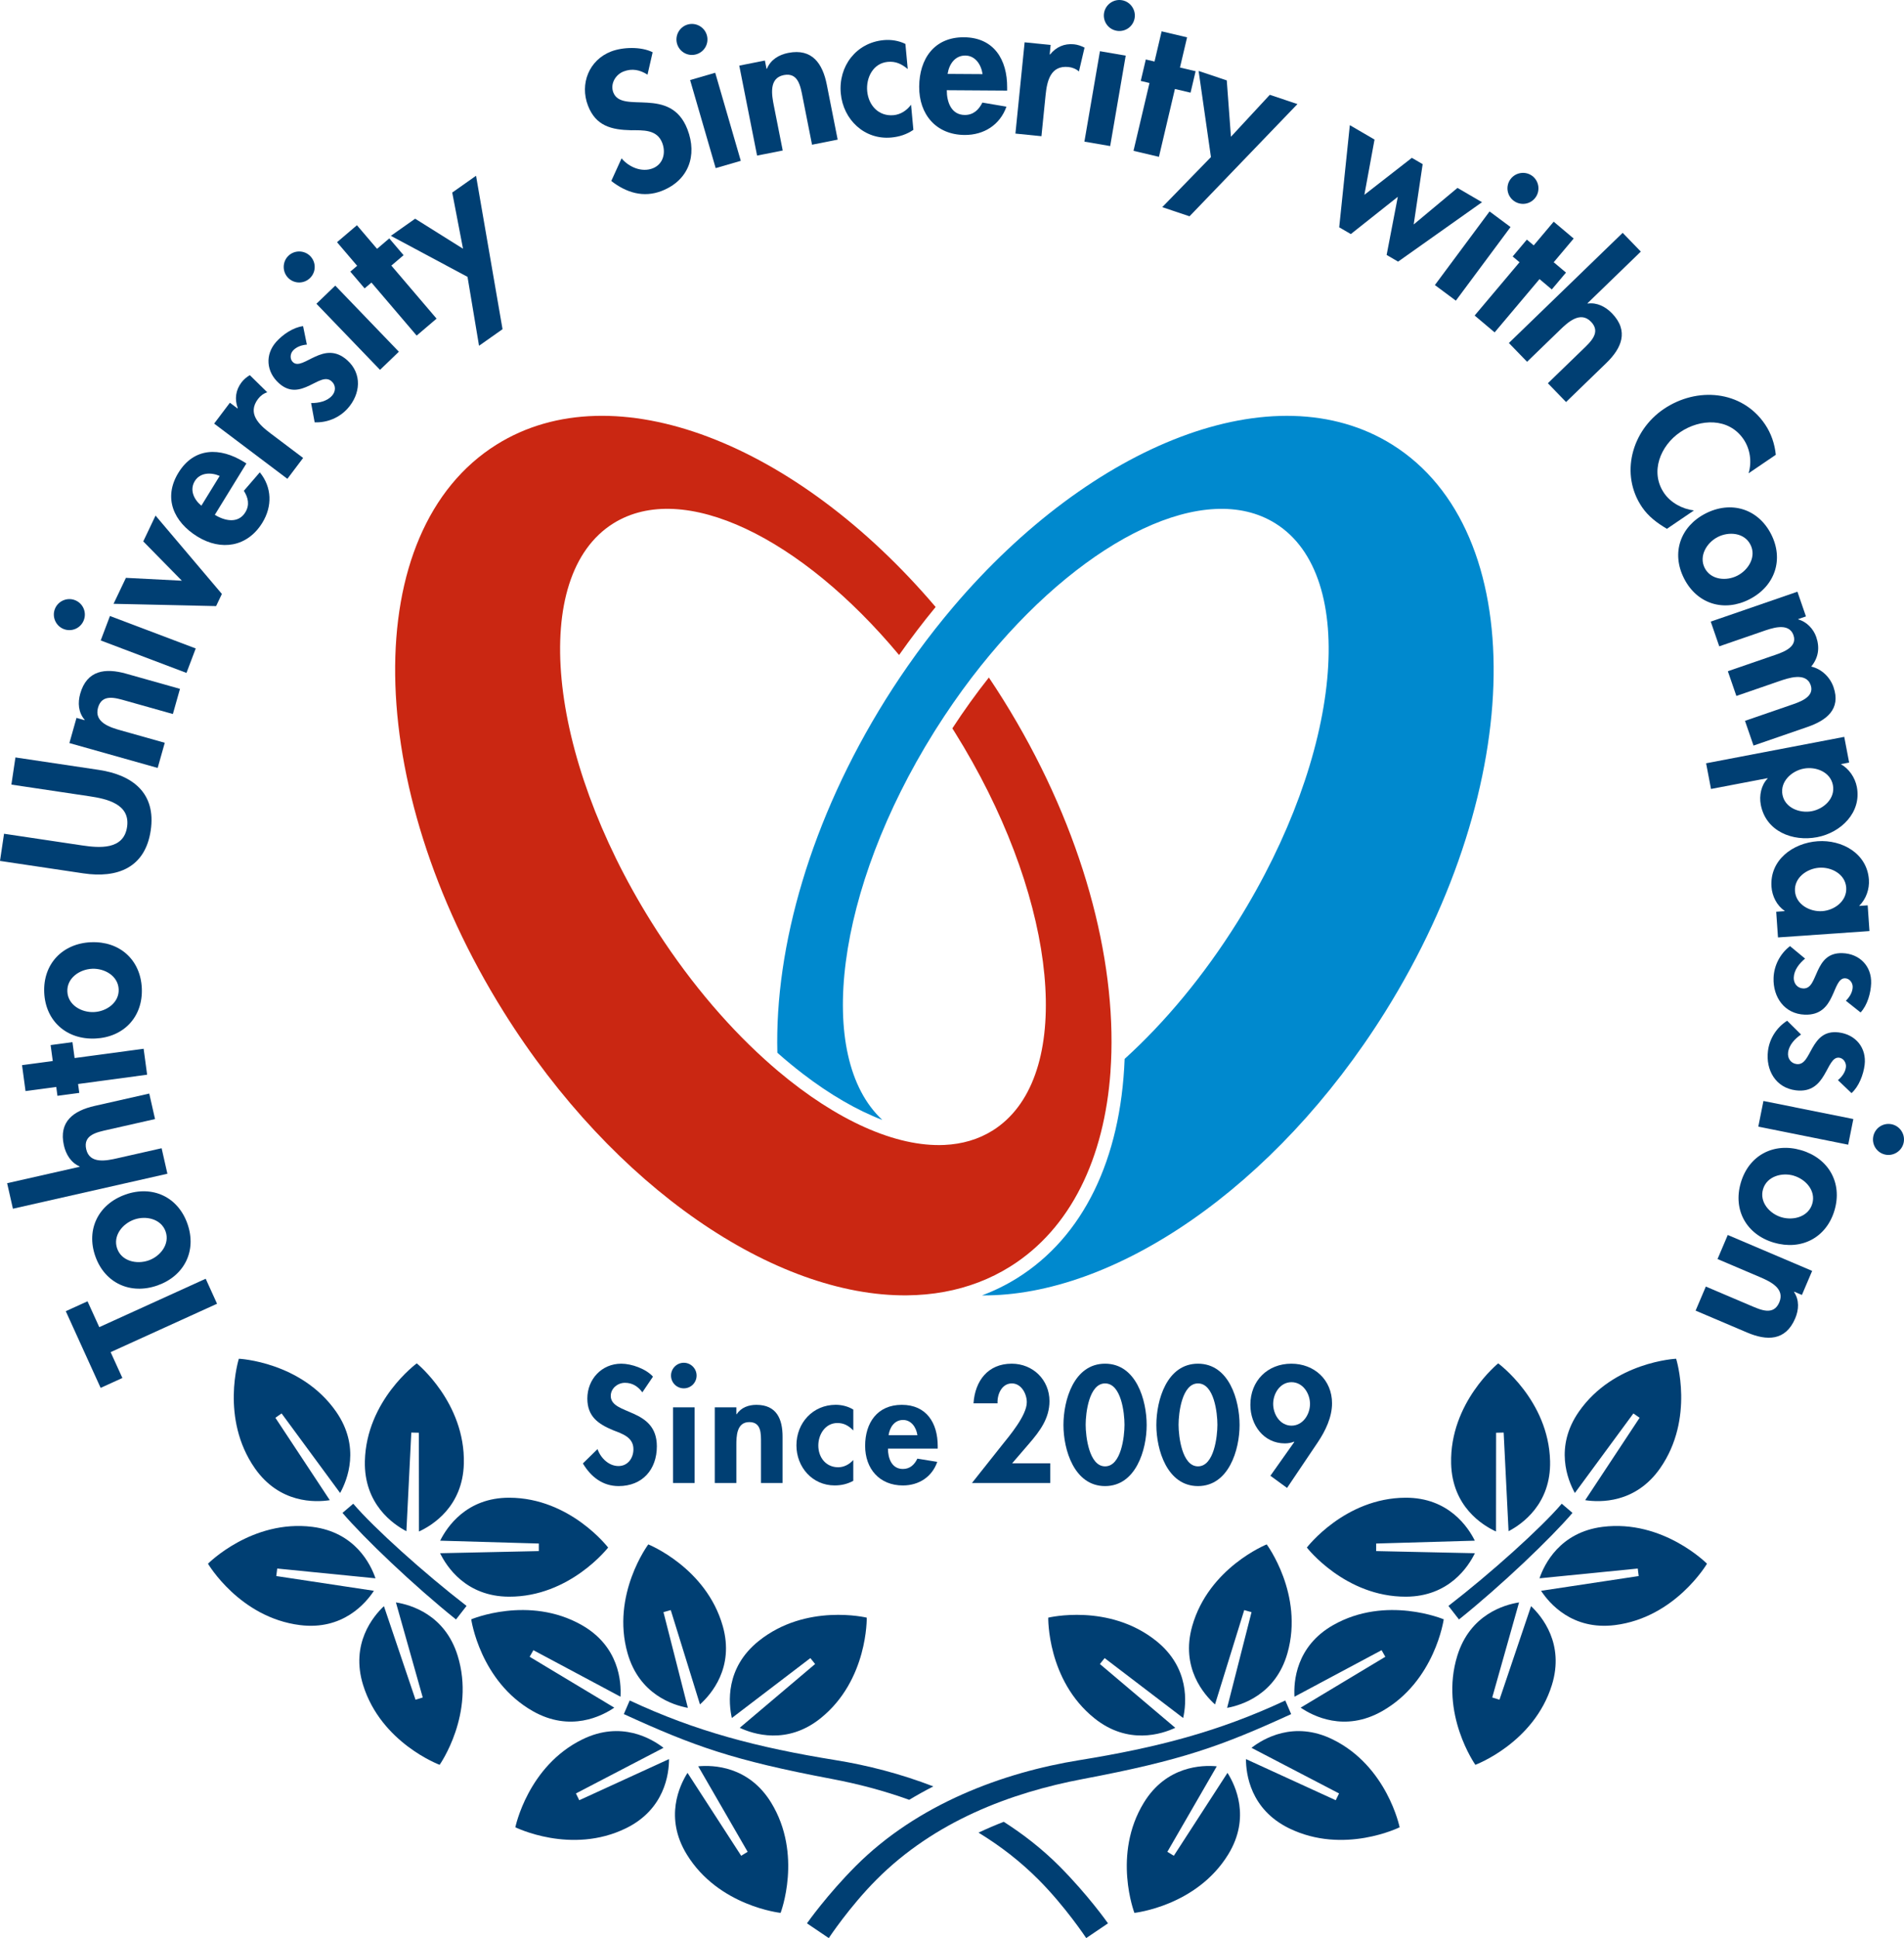 <?xml version="1.0" encoding="UTF-8"?>
<svg id="_レイヤー_2" data-name="レイヤー 2" xmlns="http://www.w3.org/2000/svg" viewBox="0 0 86.668 88.197">
  <defs>
    <style>
      .cls-1 {
        fill: #ca2712;
      }

      .cls-2 {
        fill: #0089ce;
      }

      .cls-3 {
        fill: #003f73;
      }
    </style>
  </defs>
  <g id="_レイヤー_2-2" data-name=" レイヤー 2">
    <g id="_レイヤー_5" data-name=" レイヤー 5">
      <g>
        <g>
          <g>
            <path class="cls-2" d="M63.371,20.233c-5.356-3.347-13.654-.059-19.985,7.391-.134.158-.267.317-.399.479-.572.699-1.127,1.432-1.661,2.198-.121.174-.242.35-.361.527-.221.33-.439.664-.652,1.005-3.406,5.451-5.054,11.243-4.928,16.075.382.339.77.659,1.161.959,1.234.947,2.463,1.657,3.618,2.099-3.082-2.859-2.134-10.47,2.352-17.649.036-.057.072-.114.108-.171.12-.189.24-.376.363-.561.532-.804,1.088-1.567,1.661-2.284.133-.167.267-.33.402-.492,4.459-5.351,9.825-7.978,13.006-5.99,3.815,2.384,3.042,10.501-1.725,18.131-1.544,2.47-3.317,4.586-5.139,6.238-.176,4.581-1.891,8.099-4.889,9.973-.507.317-1.042.579-1.602.789,5.977.05,13.334-4.875,18.353-12.907,6.455-10.33,6.597-21.885.318-25.809h0Z"/>
            <path class="cls-1" d="M50.548,48.75c.02-.281.033-.565.041-.853.123-4.83-1.525-10.617-4.928-16.064-.212-.339-.429-.673-.649-1.001-.577.73-1.134,1.504-1.662,2.314.036.057.072.113.108.171,4.489,7.184,5.435,14.799,2.346,17.655-.192.177-.398.337-.621.476-.65.406-1.391.619-2.196.656-2.213.102-4.916-1.127-7.561-3.354-.215-.181-.43-.369-.643-.563-1.822-1.652-3.595-3.768-5.139-6.238-4.768-7.63-5.54-15.747-1.725-18.131,3.181-1.988,8.546.639,13.006,5.99.532-.756,1.087-1.485,1.664-2.185-6.33-7.45-14.628-10.738-19.985-7.391-6.279,3.924-6.137,15.479.318,25.809,5.019,8.032,12.377,12.958,18.354,12.907.585-.005,1.157-.058,1.713-.16,1.067-.196,2.072-.574,2.991-1.148,2.771-1.731,4.291-4.949,4.57-8.892l-.002.002Z"/>
          </g>
          <g>
            <path class="cls-3" d="M29.24,63.363c-.197-.267-.449-.435-.793-.435-.33,0-.646.252-.646.596,0,.891,2.098.519,2.098,2.294,0,1.059-.659,1.81-1.74,1.81-.729,0-1.263-.421-1.627-1.031l.667-.653c.14.407.512.772.954.772.421,0,.68-.358.68-.765,0-.547-.505-.701-.919-.863-.68-.281-1.179-.624-1.179-1.445,0-.877.652-1.585,1.543-1.585.47,0,1.122.231,1.445.589l-.484.715h.001Z"/>
            <path class="cls-3" d="M31.708,62.598c0,.323-.259.582-.582.582s-.582-.259-.582-.582c0-.316.259-.582.582-.582s.582.266.582.582ZM31.617,67.488h-.982v-3.444h.982v3.444Z"/>
            <path class="cls-3" d="M33.518,64.359h.014c.203-.309.547-.428.898-.428.926,0,1.192.652,1.192,1.452v2.104h-.982v-1.824c0-.414.021-.947-.533-.947-.582,0-.589.652-.589,1.066v1.705h-.982v-3.444h.982s0,.316,0,.316Z"/>
            <path class="cls-3" d="M38.841,65.095c-.21-.211-.421-.337-.722-.337-.554,0-.87.519-.87,1.024,0,.54.344.989.905.989.266,0,.512-.133.687-.33v.947c-.267.147-.547.21-.849.21-1.017,0-1.739-.835-1.739-1.824,0-1.024.75-1.845,1.789-1.845.273,0,.561.07.8.217v.949Z"/>
            <path class="cls-3" d="M40.419,65.923c0,.435.168.926.68.926.323,0,.526-.196.659-.47l.905.147c-.238.687-.842,1.073-1.564,1.073-1.066,0-1.719-.758-1.719-1.803s.554-1.866,1.669-1.866c1.13,0,1.635.835,1.635,1.873v.119h-2.266.001ZM41.759,65.313c-.049-.351-.274-.694-.652-.694-.393,0-.61.337-.659.694h1.312,0Z"/>
            <path class="cls-3" d="M47.805,66.59v.898h-3.563l1.347-1.698c.372-.463,1.15-1.382,1.15-1.978,0-.379-.246-.856-.68-.856-.463,0-.674.505-.652.905h-1.094c.07-1.017.652-1.803,1.739-1.803.968,0,1.719.737,1.719,1.705,0,.779-.435,1.361-.919,1.922l-.779.905h1.733-.001Z"/>
            <path class="cls-3" d="M52.195,64.85c0,1.129-.491,2.778-1.894,2.778s-1.894-1.649-1.894-2.778c0-1.136.477-2.792,1.894-2.792s1.894,1.655,1.894,2.792ZM49.418,64.836c0,.526.154,1.894.884,1.894.737,0,.884-1.368.884-1.894,0-.533-.147-1.88-.884-1.88-.73,0-.884,1.347-.884,1.88Z"/>
            <path class="cls-3" d="M56.424,64.85c0,1.129-.491,2.778-1.894,2.778s-1.894-1.649-1.894-2.778c0-1.136.477-2.792,1.894-2.792s1.894,1.655,1.894,2.792ZM53.647,64.836c0,.526.154,1.894.884,1.894.736,0,.884-1.368.884-1.894,0-.533-.147-1.88-.884-1.88-.73,0-.884,1.347-.884,1.88Z"/>
            <path class="cls-3" d="M57.827,67.158l1.087-1.536-.014-.014c-.119.049-.266.077-.414.077-.968,0-1.571-.842-1.571-1.754,0-1.094.779-1.873,1.866-1.873,1.045,0,1.852.737,1.852,1.803,0,.631-.302,1.256-.645,1.768l-1.403,2.083s-.758-.554-.758-.554ZM57.953,63.889c0,.477.316.989.835.989s.842-.512.842-.989-.323-.989-.842-.989-.835.512-.835.989Z"/>
          </g>
          <g>
            <path class="cls-3" d="M9.363,58.193l.517,1.137-4.844,2.203.535,1.176-.99.45-1.587-3.49.99-.45.535,1.176,4.844-2.203h0Z"/>
            <path class="cls-3" d="M5.711,54.36c1.219-.43,2.386.096,2.821,1.331s-.145,2.376-1.364,2.806c-1.227.432-2.397-.102-2.829-1.328-.432-1.227.145-2.376,1.372-2.808h0ZM6.767,57.358c.529-.186.974-.74.771-1.317s-.897-.729-1.426-.543c-.545.192-.982.743-.779,1.32s.889.732,1.434.54Z"/>
            <path class="cls-3" d="M.326,53.844l3.3-.747-.004-.017c-.386-.165-.619-.54-.713-.954-.248-1.095.452-1.584,1.397-1.798l2.488-.563.263,1.161-2.156.488c-.489.111-1.125.229-.977.884.156.688.929.522,1.418.411l2.015-.456.263,1.161-7.032,1.592-.263-1.161h.001Z"/>
            <path class="cls-3" d="M6.538,47.727l.159,1.18-3.143.423.055.404-.994.134-.054-.404-1.399.188-.159-1.18,1.399-.188-.098-.725.994-.134.098.724,3.143-.423h-.001Z"/>
            <path class="cls-3" d="M4.14,42.879c1.291-.058,2.256.784,2.315,2.092.058,1.308-.828,2.233-2.119,2.29-1.3.058-2.265-.792-2.323-2.092s.828-2.233,2.127-2.291h0ZM4.282,46.056c.561-.025,1.147-.426,1.12-1.037-.027-.612-.647-.958-1.208-.933-.577.026-1.155.426-1.128,1.038s.639.959,1.216.933h0Z"/>
            <path class="cls-3" d="M0,39.178l.184-1.236,3.549.53c.782.117,1.894.214,2.051-.837.157-1.051-.935-1.283-1.717-1.4l-3.549-.53.185-1.236,3.792.566c1.547.231,2.618,1.061,2.365,2.76-.254,1.699-1.52,2.18-3.068,1.949C3.792,39.744,0,39.178,0,39.178Z"/>
            <path class="cls-3" d="M3.85,32.774l.005-.016c-.293-.339-.319-.779-.204-1.188.304-1.08,1.153-1.176,2.086-.914l2.455.692-.323,1.145-2.127-.599c-.483-.136-1.098-.336-1.28.31-.191.679.567.902,1.05,1.038l1.988.56-.323,1.145-4.018-1.132.323-1.146.368.104h0Z"/>
            <path class="cls-3" d="M3.406,27.309c.366.138.549.544.41.91-.138.366-.544.549-.91.41-.358-.136-.549-.544-.41-.91.138-.366.552-.546.91-.41ZM8.909,29.51l-.421,1.113-3.904-1.478.421-1.113,3.904,1.478Z"/>
            <path class="cls-3" d="M8.278,26.426l-1.757-1.788.559-1.175,3.02,3.566-.263.553-4.668-.104.563-1.182,2.547.13h0Z"/>
            <path class="cls-3" d="M9.779,23.429c.449.276,1.063.414,1.388-.115.205-.333.131-.668-.067-.979l.726-.841c.558.683.574,1.55.115,2.296-.677,1.101-1.873,1.293-2.952.63s-1.575-1.757-.867-2.908c.717-1.166,1.899-1.157,2.971-.498l.123.076-1.438,2.339h0ZM9.999,21.658c-.393-.172-.891-.158-1.131.233-.249.406-.04.844.298,1.122l.833-1.354h0Z"/>
            <path class="cls-3" d="M10.812,18.588l.01-.014c-.149-.41-.097-.818.17-1.171.102-.136.239-.246.378-.332l.795.781c-.168.054-.311.159-.419.302-.496.658.036,1.166.552,1.555l1.5,1.131-.717.95-3.333-2.513.717-.95.346.261h0Z"/>
            <path class="cls-3" d="M13.969,15.682c-.234.019-.476.098-.635.275-.131.145-.147.393.005.529.228.204.58-.062,1.003-.253.429-.198.928-.321,1.465.161.69.619.601,1.544.017,2.196-.375.418-.928.652-1.501.629l-.162-.876c.343,0,.718-.075.951-.335.176-.196.185-.474-.018-.655-.272-.244-.613.009-1.024.2s-.873.336-1.372-.112c-.582-.522-.643-1.307-.121-1.889.295-.329.771-.656,1.219-.71l.172.839h0Z"/>
            <path class="cls-3" d="M14.127,11.659c.271.282.263.727-.019.998s-.727.263-.998-.019c-.265-.276-.263-.727.019-.998s.732-.257.998.019ZM18.156,16.006l-.858.825-2.895-3.008.858-.825s2.895,3.008,2.895,3.008Z"/>
            <path class="cls-3" d="M19.872,14.5l-.906.772-2.058-2.413-.311.265-.651-.763.311-.265-.916-1.074.906-.772.916,1.074.556-.475.651.764-.556.474s2.058,2.413,2.058,2.413Z"/>
            <path class="cls-3" d="M17.792,10.732l1.105-.779,2.179,1.366-.491-2.556,1.084-.764,1.206,6.982-1.07.754-.524-3.135-3.49-1.868h0Z"/>
            <path class="cls-3" d="M29.473,3.397c-.338-.216-.697-.295-1.086-.145-.373.144-.619.567-.469.956.389,1.007,2.598-.33,3.373,1.677.463,1.197.045,2.334-1.176,2.806-.825.319-1.611.076-2.29-.455l.468-1.029c.336.399.916.648,1.416.455.476-.184.613-.702.435-1.161-.239-.619-.877-.572-1.416-.574-.892-.02-1.605-.191-1.963-1.118-.383-.991.045-2.077,1.052-2.466.531-.205,1.37-.229,1.891.035l-.234,1.02h0Z"/>
            <path class="cls-3" d="M32.174,1.598c.109.376-.105.765-.481.874-.376.109-.765-.105-.874-.481-.107-.367.105-.765.481-.874.376-.109.768.113.874.481ZM33.72,7.319l-1.143.332-1.164-4.008,1.143-.332s1.164,4.008,1.164,4.008Z"/>
            <path class="cls-3" d="M34.893,3.131l.017-.003c.169-.415.55-.637.966-.72,1.1-.218,1.571.495,1.759,1.445l.495,2.501-1.167.231-.429-2.168c-.097-.492-.198-1.13-.857-1-.692.137-.547.914-.449,1.406l.401,2.026-1.167.231-.811-4.094,1.167-.231.074.375h.001Z"/>
            <path class="cls-3" d="M41.318,3.141c-.277-.23-.545-.359-.909-.325-.669.062-.992.724-.935,1.333.061.652.525,1.155,1.203,1.092.322-.03.603-.218.793-.475l.106,1.143c-.305.208-.637.315-1.001.349-1.227.114-2.193-.813-2.303-2.006-.115-1.236.699-2.31,1.952-2.426.33-.031.685.022.989.173l.106,1.143h0Z"/>
            <path class="cls-3" d="M43.097,4.104c-.003.527.197,1.123.817,1.128.391.002.639-.234.803-.564l1.095.186c-.294.831-1.028,1.294-1.904,1.288-1.292-.008-2.076-.932-2.068-2.198.008-1.266.686-2.257,2.038-2.248,1.368.009,1.974,1.024,1.966,2.282v.145l-2.746-.018h-.001ZM44.725,3.375c-.057-.425-.326-.844-.785-.847-.476-.003-.742.403-.805.836l1.59.01h0Z"/>
            <path class="cls-3" d="M47.781,2.477l.017.002c.273-.34.649-.507,1.089-.463.169.017.334.076.48.151l-.255,1.085c-.133-.116-.298-.184-.475-.202-.82-.083-.978.636-1.043,1.279l-.189,1.869-1.184-.119.419-4.153,1.184.119-.043.431h0Z"/>
            <path class="cls-3" d="M50.534,6.647l-1.173-.202.707-4.115,1.173.202s-.707,4.115-.707,4.115ZM51.647.825c-.066.386-.43.642-.815.576s-.642-.43-.576-.815c.065-.377.43-.642.815-.576.385.066.641.438.576.815Z"/>
            <path class="cls-3" d="M52.755,7.137l-1.159-.273.727-3.087-.397-.094.23-.976.397.093.323-1.374,1.159.273-.324,1.374.712.168-.23.976-.712-.168-.727,3.087h0Z"/>
            <path class="cls-3" d="M54.559,3.229l1.282.43.19,2.565,1.769-1.909,1.258.421-4.912,5.107-1.242-.416,2.217-2.279-.561-3.918h0Z"/>
            <path class="cls-3" d="M62.105,8.866l2.161-1.683.492.287-.408,2.744,1.993-1.663,1.116.651-3.819,2.704-.522-.304.509-2.646-2.139,1.696-.529-.308.484-4.648,1.124.655s-.462,2.515-.462,2.515Z"/>
            <path class="cls-3" d="M66.269,13.682l-.955-.71,2.489-3.35.955.71s-2.489,3.35-2.489,3.35ZM69.891,8.992c-.233.314-.673.379-.987.146s-.379-.673-.146-.987c.228-.307.673-.379.987-.146.314.233.374.68.146.987Z"/>
            <path class="cls-3" d="M68.034,15.126l-.91-.767,2.043-2.425-.312-.263.646-.767.312.263.909-1.079.91.767-.909,1.079.559.471-.646.767-.559-.471-2.043,2.425Z"/>
            <path class="cls-3" d="M74.689,11.449l-2.43,2.353.012.012c.416-.059.809.139,1.105.445.78.806.437,1.588-.259,2.262l-1.832,1.774-.828-.855,1.588-1.537c.36-.349.842-.78.375-1.262-.491-.507-1.065.037-1.425.386l-1.484,1.437-.828-.855,5.179-5.013.828.855v-.002Z"/>
            <path class="cls-3" d="M79.594,21.538c.156-.527.07-1.106-.23-1.549-.674-.991-1.975-.94-2.888-.319-.893.607-1.385,1.804-.73,2.767.301.443.834.728,1.36.792l-1.23.836c-.445-.263-.842-.558-1.133-.987-1.013-1.491-.476-3.469.986-4.462,1.505-1.022,3.555-.863,4.61.69.282.415.446.899.493,1.391l-1.237.841h0Z"/>
            <path class="cls-3" d="M79.636,27.271c-1.15.59-2.378.227-2.975-.938-.598-1.165-.177-2.374.972-2.964,1.157-.594,2.389-.223,2.983.934s.177,2.374-.98,2.968ZM78.184,24.442c-.499.256-.865.864-.586,1.409.279.544.987.602,1.486.345.514-.264.873-.869.593-1.413-.28-.545-.98-.606-1.494-.342h0Z"/>
            <path class="cls-3" d="M81.853,28.173l.005.016c.388.109.69.436.815.798.169.49.101.945-.228,1.347.469.108.857.478,1.015.936.347,1.004-.323,1.514-1.183,1.811l-2.459.848-.388-1.125,2.073-.715c.386-.133,1.109-.356.918-.91-.211-.611-1.036-.317-1.446-.176l-1.937.668-.388-1.125,2.001-.69c.386-.133,1.19-.357.988-.943-.216-.627-1.025-.312-1.443-.168l-1.937.668-.388-1.125,3.946-1.361.388,1.125-.354.122h.002Z"/>
            <path class="cls-3" d="M83.795,34.776c.368.207.644.604.727,1.038.222,1.161-.728,2.078-1.806,2.284-1.119.214-2.335-.264-2.567-1.475-.08-.418.019-.895.309-1.193l-.003-.017-2.572.491-.223-1.169,6.288-1.202.223,1.169-.376.072v.002ZM82.473,36.915c.551-.105,1.074-.586.959-1.187s-.778-.855-1.329-.75-1.082.588-.967,1.189c.115.601.786.854,1.337.748Z"/>
            <path class="cls-3" d="M80.932,42.661l-.081-1.17.382-.027v-.017c-.349-.231-.567-.659-.597-1.092-.085-1.221.978-1.994,2.105-2.073,1.102-.077,2.246.551,2.329,1.747.03.433-.126.886-.445,1.198l.39-.027.081,1.17-4.164.29h0ZM82.945,41.464c.56-.039,1.135-.462,1.093-1.073-.043-.611-.671-.942-1.23-.903-.56.039-1.144.455-1.102,1.065s.68.95,1.239.911Z"/>
            <path class="cls-3" d="M84.021,45.542c.167-.164.303-.381.311-.619.007-.195-.139-.396-.343-.403-.306-.011-.406.42-.608.838-.202.427-.506.842-1.228.817-.926-.032-1.453-.799-1.422-1.674.019-.561.293-1.096.748-1.446l.686.568c-.263.221-.503.518-.515.867-.009.263.162.482.434.492.365.013.465-.401.658-.811s.454-.818,1.125-.795c.782.027,1.332.591,1.305,1.372-.015.442-.171.998-.48,1.327l-.671-.534h0Z"/>
            <path class="cls-3" d="M83.66,49.154c.181-.149.335-.352.364-.589.024-.194-.103-.407-.306-.432-.304-.038-.442.382-.68.781-.239.407-.579.793-1.295.704-.919-.115-1.375-.925-1.267-1.794.069-.557.39-1.065.873-1.373l.633.627c-.282.196-.547.472-.59.817-.033.261.118.494.388.528.363.045.499-.358.727-.749.229-.391.525-.774,1.191-.691.776.097,1.274.707,1.177,1.483-.055.439-.259.978-.596,1.279l-.62-.591h0Z"/>
            <path class="cls-3" d="M80.036,51.27l.234-1.167,4.092.822-.234,1.167-4.092-.822ZM85.823,52.545c-.384-.077-.63-.447-.553-.831.077-.383.447-.63.831-.553.375.075.63.447.553.831-.077.383-.456.628-.831.553Z"/>
            <path class="cls-3" d="M80.75,56.551c-1.24-.364-1.88-1.474-1.51-2.73.369-1.256,1.507-1.843,2.747-1.479,1.248.367,1.885,1.484,1.519,2.732s-1.507,1.843-2.755,1.476h0ZM81.646,53.501c-.538-.158-1.223.031-1.395.618-.173.587.301,1.116.839,1.275.555.163,1.231-.028,1.403-.615.173-.587-.293-1.114-.848-1.277h0Z"/>
            <path class="cls-3" d="M81.67,58.78l-.007.016c.248.373.218.813.051,1.204-.439,1.032-1.293,1.02-2.185.641l-2.347-.998.466-1.095,2.034.865c.462.196,1.046.473,1.309-.145.276-.649-.448-.966-.91-1.163l-1.901-.809.466-1.095,3.841,1.634-.466,1.095-.352-.15h0Z"/>
          </g>
          <g>
            <path class="cls-3" d="M71.089,68.43c-.946,1.109-3.236,3.168-5.158,4.651l.48.617c1.935-1.55,4.193-3.708,5.167-4.85l-.49-.418h0Z"/>
            <path class="cls-3" d="M37.724,88.197l-.992-.671c.037-.053.924-1.306,2.211-2.598,2.825-2.836,6.722-4.268,10.184-4.827,3.566-.576,6.362-1.306,9.378-2.716l.267.62c-3.191,1.459-4.954,2.097-9.47,2.951-3.312.626-6.763,1.929-9.405,4.581-1.228,1.232-2.164,2.648-2.172,2.66h0Z"/>
            <path class="cls-3" d="M57.658,70.282s-2.638,1.055-3.391,3.722c-.533,1.888.536,3.109,1.039,3.56l1.33-4.293.332.094-1.111,4.355c.664-.121,2.214-.604,2.747-2.492.753-2.667-.945-4.946-.945-4.946h-.001Z"/>
            <path class="cls-3" d="M47.715,73.615s-.061,2.841,2.099,4.577c1.529,1.229,3.071.723,3.683.436l-3.431-2.903.216-.269,3.574,2.726c.148-.659.31-2.274-1.219-3.502-2.16-1.736-4.921-1.065-4.921-1.065h0Z"/>
            <path class="cls-3" d="M51.637,87.05s2.826-.301,4.273-2.664c1.024-1.673.326-3.138-.036-3.708l-2.443,3.773-.294-.18,2.249-3.891c-.672-.063-2.294-.019-3.319,1.654-1.447,2.363-.43,5.017-.43,5.017h0Z"/>
            <path class="cls-3" d="M63.71,83.155s-.566-2.785-3.056-4.002c-1.762-.862-3.155-.028-3.688.386l3.986,2.076-.151.309-4.086-1.872c0,.675.198,2.286,1.96,3.148,2.489,1.218,5.035-.045,5.035-.045Z"/>
            <path class="cls-3" d="M65.717,73.691s-2.618-1.106-5.029.261c-1.706.967-1.805,2.587-1.765,3.261l3.965-2.117.17.3-3.853,2.315c.558.381,1.998,1.128,3.705.161,2.411-1.367,2.807-4.18,2.807-4.18h0Z"/>
            <path class="cls-3" d="M68.196,62.043s-2.21,1.786-2.142,4.557c.048,1.961,1.429,2.813,2.043,3.095l.004-4.495.344-.008.223,4.489c.599-.312,1.937-1.23,1.89-3.191-.067-2.77-2.362-4.447-2.362-4.447Z"/>
            <path class="cls-3" d="M59.487,70.425s1.74,2.246,4.511,2.236c1.961-.007,2.842-1.371,3.137-1.978l-4.494-.097v-.344l4.491-.13c-.299-.605-1.189-1.962-3.151-1.955-2.771.01-4.495,2.269-4.495,2.269h.001Z"/>
            <path class="cls-3" d="M67.157,80.312s2.664-.988,3.484-3.635c.58-1.874-.457-3.122-.949-3.585l-1.438,4.258-.329-.102,1.221-4.326c-.667.104-2.228.548-2.809,2.421-.82,2.647.819,4.968.819,4.968h0Z"/>
            <path class="cls-3" d="M77.699,71.159s-1.998-2.02-4.748-1.676c-1.946.244-2.656,1.703-2.875,2.342l4.473-.445.043.342-4.444.671c.37.565,1.417,1.805,3.364,1.561,2.75-.344,4.189-2.794,4.189-2.794h-.002Z"/>
            <path class="cls-3" d="M76.295,61.833s-2.839.132-4.424,2.405c-1.122,1.609-.513,3.113-.185,3.704l2.664-3.62.283.197-2.477,3.75c.667.103,2.289.155,3.411-1.453,1.585-2.273.729-4.982.729-4.982h-.001Z"/>
          </g>
          <g>
            <path class="cls-3" d="M16.079,68.43c.946,1.109,3.236,3.168,5.158,4.651l-.48.617c-1.935-1.55-4.193-3.708-5.167-4.85l.49-.418h0Z"/>
            <path class="cls-3" d="M29.51,70.282s2.638,1.055,3.391,3.722c.533,1.888-.536,3.109-1.039,3.56l-1.33-4.293-.332.094,1.111,4.355c-.664-.121-2.214-.604-2.747-2.492-.753-2.667.945-4.946.945-4.946h.001Z"/>
            <path class="cls-3" d="M39.453,73.615s.061,2.841-2.099,4.577c-1.529,1.229-3.071.723-3.682.436l3.431-2.903-.216-.269-3.574,2.726c-.148-.659-.31-2.274,1.219-3.502,2.16-1.736,4.921-1.065,4.921-1.065Z"/>
            <path class="cls-3" d="M35.531,87.05s-2.826-.301-4.272-2.664c-1.024-1.673-.326-3.138.036-3.708l2.443,3.773.294-.18-2.249-3.891c.672-.063,2.294-.019,3.319,1.654,1.447,2.363.43,5.017.43,5.017h0Z"/>
            <path class="cls-3" d="M23.458,83.155s.566-2.785,3.056-4.002c1.762-.862,3.155-.028,3.688.386l-3.986,2.076.151.309,4.086-1.872c0,.675-.198,2.286-1.96,3.148-2.489,1.218-5.035-.045-5.035-.045Z"/>
            <path class="cls-3" d="M21.451,73.691s2.618-1.106,5.028.261c1.706.967,1.806,2.587,1.765,3.261l-3.965-2.117-.17.3,3.853,2.315c-.558.381-1.998,1.128-3.705.161-2.411-1.367-2.807-4.18-2.807-4.18h.001Z"/>
            <path class="cls-3" d="M18.971,62.043s2.21,1.786,2.143,4.557c-.048,1.961-1.429,2.813-2.043,3.095l-.005-4.495-.344-.008-.223,4.489c-.599-.312-1.937-1.23-1.89-3.191.067-2.77,2.362-4.447,2.362-4.447Z"/>
            <path class="cls-3" d="M27.681,70.425s-1.74,2.246-4.511,2.236c-1.962-.007-2.842-1.371-3.137-1.978l4.494-.097v-.344l-4.491-.13c.299-.605,1.189-1.962,3.151-1.955,2.771.01,4.495,2.269,4.495,2.269h0Z"/>
            <path class="cls-3" d="M20.011,80.312s-2.664-.988-3.484-3.635c-.58-1.874.457-3.122.949-3.585l1.438,4.258.329-.102-1.221-4.326c.667.104,2.228.548,2.809,2.421.82,2.647-.819,4.968-.819,4.968h0Z"/>
            <path class="cls-3" d="M9.469,71.159s1.998-2.02,4.748-1.676c1.946.244,2.656,1.703,2.875,2.342l-4.473-.445-.043.342,4.444.671c-.37.565-1.417,1.805-3.364,1.561-2.75-.344-4.189-2.794-4.189-2.794h.002Z"/>
            <path class="cls-3" d="M10.873,61.833s2.838.132,4.424,2.405c1.122,1.609.513,3.113.185,3.704l-2.664-3.62-.283.197,2.477,3.75c-.667.103-2.289.155-3.412-1.453-1.585-2.273-.728-4.982-.728-4.982h.001Z"/>
          </g>
        </g>
        <g>
          <path class="cls-3" d="M41.386,81.905c.355-.214.721-.417,1.098-.61-1.484-.574-3.001-.962-4.443-1.195-3.566-.576-6.362-1.306-9.378-2.716l-.267.62c3.191,1.459,4.954,2.097,9.47,2.951,1.17.221,2.357.53,3.52.95Z"/>
          <path class="cls-3" d="M45.691,82.905c-.395.153-.779.318-1.15.494.971.591,1.892,1.296,2.73,2.138,1.228,1.232,2.164,2.648,2.172,2.66l.992-.671c-.037-.053-.924-1.306-2.211-2.598-.774-.777-1.63-1.445-2.533-2.022h0Z"/>
        </g>
      </g>
    </g>
  </g>
</svg>